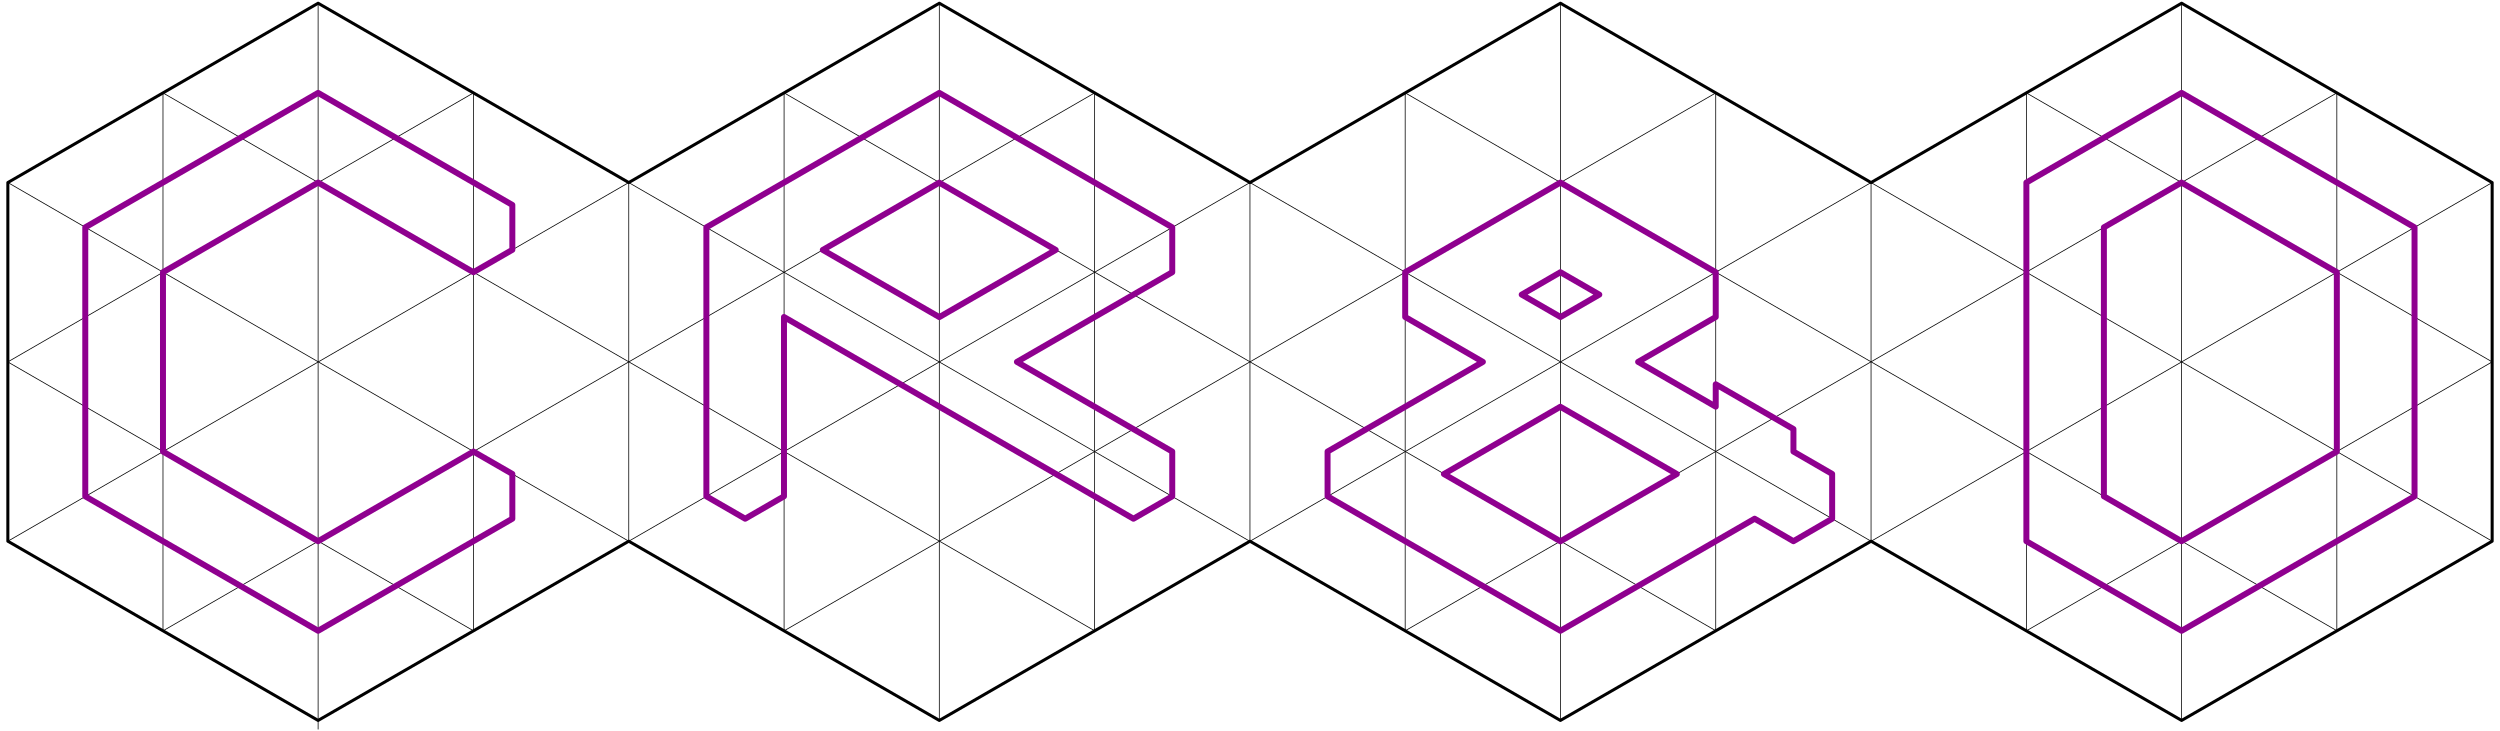 <?xml version="1.0" standalone="no"?>
<!DOCTYPE svg PUBLIC "-//W3C//DTD SVG 1.1//EN"
"http://www.w3.org/Graphics/SVG/1.1/DTD/svg11.dtd">
<!-- Creator: fig2dev Version 3.2 Patchlevel 5e -->
<!-- CreationDate: Sun Apr 15 01:09:55 2018 -->
<!-- Magnification: 1.050 -->
<svg	xmlns="http://www.w3.org/2000/svg"
	xmlns:xlink="http://www.w3.org/1999/xlink"
	width="21.9in" height="6.4in"
	viewBox="-443 8233 26253 7700">
<g style="stroke-width:.025in; fill:none">
<!-- Line -->
<polyline points="-408,13937
6136,10157
" style="stroke:#000000;stroke-width:8;
stroke-linejoin:miter; stroke-linecap:butt;
"/>
<!-- Line -->
<polyline points="2862,8267
2862,15921
" style="stroke:#000000;stroke-width:8;
stroke-linejoin:miter; stroke-linecap:butt;
"/>
<!-- Line -->
<polyline points="6136,10157
6136,13937
" style="stroke:#000000;stroke-width:8;
stroke-linejoin:miter; stroke-linecap:butt;
"/>
<!-- Line -->
<polyline points="-408,10157
6136,13937
" style="stroke:#000000;stroke-width:8;
stroke-linejoin:miter; stroke-linecap:butt;
"/>
<!-- Line -->
<polyline points="1228,9213
11046,14881
" style="stroke:#000000;stroke-width:8;
stroke-linejoin:miter; stroke-linecap:butt;
"/>
<!-- Line -->
<polyline points="-408,12048
4499,14881
" style="stroke:#000000;stroke-width:8;
stroke-linejoin:miter; stroke-linecap:butt;
"/>
<!-- Line -->
<polyline points="-408,12047
4499,9212
" style="stroke:#000000;stroke-width:8;
stroke-linejoin:miter; stroke-linecap:butt;
"/>
<!-- Line -->
<polyline points="12683,10157
12683,13937
" style="stroke:#000000;stroke-width:8;
stroke-linejoin:miter; stroke-linecap:butt;
"/>
<!-- Line -->
<polyline points="6137,10158
12682,13938
" style="stroke:#000000;stroke-width:8;
stroke-linejoin:miter; stroke-linecap:butt;
"/>
<!-- Line -->
<polyline points="7775,9213
17593,14881
" style="stroke:#000000;stroke-width:8;
stroke-linejoin:miter; stroke-linecap:butt;
"/>
<!-- Line -->
<polyline points="1227,9212
1227,14881
" style="stroke:#000000;stroke-width:8;
stroke-linejoin:miter; stroke-linecap:butt;
"/>
<!-- Line -->
<polyline points="4499,9212
4499,14881
" style="stroke:#000000;stroke-width:8;
stroke-linejoin:miter; stroke-linecap:butt;
"/>
<!-- Line -->
<polyline points="9409,8267
9409,15826
" style="stroke:#000000;stroke-width:8;
stroke-linejoin:miter; stroke-linecap:butt;
"/>
<!-- Line -->
<polyline points="15955,8267
15955,15826
" style="stroke:#000000;stroke-width:8;
stroke-linejoin:miter; stroke-linecap:butt;
"/>
<!-- Line -->
<polyline points="22502,8267
22502,15826
" style="stroke:#000000;stroke-width:8;
stroke-linejoin:miter; stroke-linecap:butt;
"/>
<!-- Line -->
<polyline points="7773,9212
7773,14881
" style="stroke:#000000;stroke-width:8;
stroke-linejoin:miter; stroke-linecap:butt;
"/>
<!-- Line -->
<polyline points="11046,9212
11046,14881
" style="stroke:#000000;stroke-width:8;
stroke-linejoin:miter; stroke-linecap:butt;
"/>
<!-- Line -->
<polyline points="14319,9212
14319,14881
" style="stroke:#000000;stroke-width:8;
stroke-linejoin:miter; stroke-linecap:butt;
"/>
<!-- Line -->
<polyline points="17592,9212
17592,14881
" style="stroke:#000000;stroke-width:8;
stroke-linejoin:miter; stroke-linecap:butt;
"/>
<!-- Line -->
<polyline points="20866,9212
20866,14881
" style="stroke:#000000;stroke-width:8;
stroke-linejoin:miter; stroke-linecap:butt;
"/>
<!-- Line -->
<polyline points="24138,9212
24138,14881
" style="stroke:#000000;stroke-width:8;
stroke-linejoin:miter; stroke-linecap:butt;
"/>
<!-- Line -->
<polyline points="19229,10157
19229,13937
" style="stroke:#000000;stroke-width:8;
stroke-linejoin:miter; stroke-linecap:butt;
"/>
<!-- Line -->
<polyline points="20867,14881
25775,12047
" style="stroke:#000000;stroke-width:8;
stroke-linejoin:miter; stroke-linecap:butt;
"/>
<!-- Line -->
<polyline points="19230,13937
25775,10157
" style="stroke:#000000;stroke-width:8;
stroke-linejoin:miter; stroke-linecap:butt;
"/>
<!-- Line -->
<polyline points="6136,13937
12683,10157
" style="stroke:#000000;stroke-width:8;
stroke-linejoin:miter; stroke-linecap:butt;
"/>
<!-- Line -->
<polyline points="7774,14881
17593,9212
" style="stroke:#000000;stroke-width:8;
stroke-linejoin:miter; stroke-linecap:butt;
"/>
<!-- Line -->
<polyline points="14319,14881
24138,9212
" style="stroke:#000000;stroke-width:8;
stroke-linejoin:miter; stroke-linecap:butt;
"/>
<!-- Line -->
<polyline points="12682,13938
19229,10157
" style="stroke:#000000;stroke-width:8;
stroke-linejoin:miter; stroke-linecap:butt;
"/>
<!-- Line -->
<polyline points="14321,9213
24139,14881
" style="stroke:#000000;stroke-width:8;
stroke-linejoin:miter; stroke-linecap:butt;
"/>
<!-- Line -->
<polyline points="12683,10157
19229,13937
" style="stroke:#000000;stroke-width:8;
stroke-linejoin:miter; stroke-linecap:butt;
"/>
<!-- Line -->
<polyline points="19230,10158
25775,13937
" style="stroke:#000000;stroke-width:8;
stroke-linejoin:miter; stroke-linecap:butt;
"/>
<!-- Line -->
<polyline points="20867,9213
25775,12047
" style="stroke:#000000;stroke-width:8;
stroke-linejoin:miter; stroke-linecap:butt;
"/>
<!-- Line -->
<polyline points="1228,14881
11046,9212
" style="stroke:#000000;stroke-width:8;
stroke-linejoin:miter; stroke-linecap:butt;
"/>
<!-- Line -->
<polygon points="2862,15826
6136,13937
9409,15826
12683,13937
15955,15826
19229,13937
22502,15826
25775,13937
25775,10157
22502,8267
19229,10157
15955,8267
12683,10157
9409,8267
6136,10157
2862,8267
-408,10157
-408,13937
2862,15826
" style="stroke:#000000;stroke-width:32;
stroke-linejoin:round; stroke-linecap:butt;
"/>
<!-- Line -->
<polygon points="11455,13700
11864,13464
11864,12992
10227,12047
11864,11102
11864,10629
9409,9212
6954,10629
6954,13464
7363,13700
7772,13464
7772,11574
11455,13700
" style="stroke:#8f008f;stroke-width:63;
stroke-linejoin:round; stroke-linecap:butt;
"/>
<!-- Line -->
<polygon points="22502,14881
24957,13464
24957,10629
22502,9212
20866,10157
20866,13937
22502,14881
" style="stroke:#8f008f;stroke-width:63;
stroke-linejoin:round; stroke-linecap:butt;
"/>
<!-- Line -->
<polygon points="16774,12047
17592,11574
17592,11102
15955,10157
14319,11102
14319,11574
15138,12047
13501,12992
13501,13464
15955,14881
18002,13700
18411,13937
18819,13700
18819,13228
18411,12992
18411,12755
17592,12283
17592,12519
16774,12047
" style="stroke:#8f008f;stroke-width:63;
stroke-linejoin:round; stroke-linecap:butt;
"/>
<!-- Line -->
<polygon points="2862,14881
4909,13700
4909,13228
4499,12992
2862,13937
1227,12992
1227,11102
2862,10157
4499,11102
4909,10866
4909,10393
2862,9212
408,10629
408,13464
2862,14881
" style="stroke:#8f008f;stroke-width:63;
stroke-linejoin:round; stroke-linecap:butt;
"/>
<!-- Line -->
<polygon points="9409,11575
10636,10867
9408,10158
8181,10867
9409,11575
" style="stroke:#8f008f;stroke-width:63;
stroke-linejoin:round; stroke-linecap:butt;
"/>
<!-- Line -->
<polygon points="24138,12992
24138,11102
22501,10157
21683,10629
21683,13464
22501,13937
24138,12992
" style="stroke:#8f008f;stroke-width:63;
stroke-linejoin:round; stroke-linecap:butt;
"/>
<!-- Line -->
<polygon points="15955,13938
17182,13229
15954,12520
14727,13229
15955,13938
" style="stroke:#8f008f;stroke-width:63;
stroke-linejoin:round; stroke-linecap:butt;
"/>
<!-- Line -->
<polygon points="15956,11574
16365,11338
15955,11102
15547,11338
15956,11574
" style="stroke:#8f008f;stroke-width:63;
stroke-linejoin:round; stroke-linecap:butt;
"/>
</g>
</svg>
